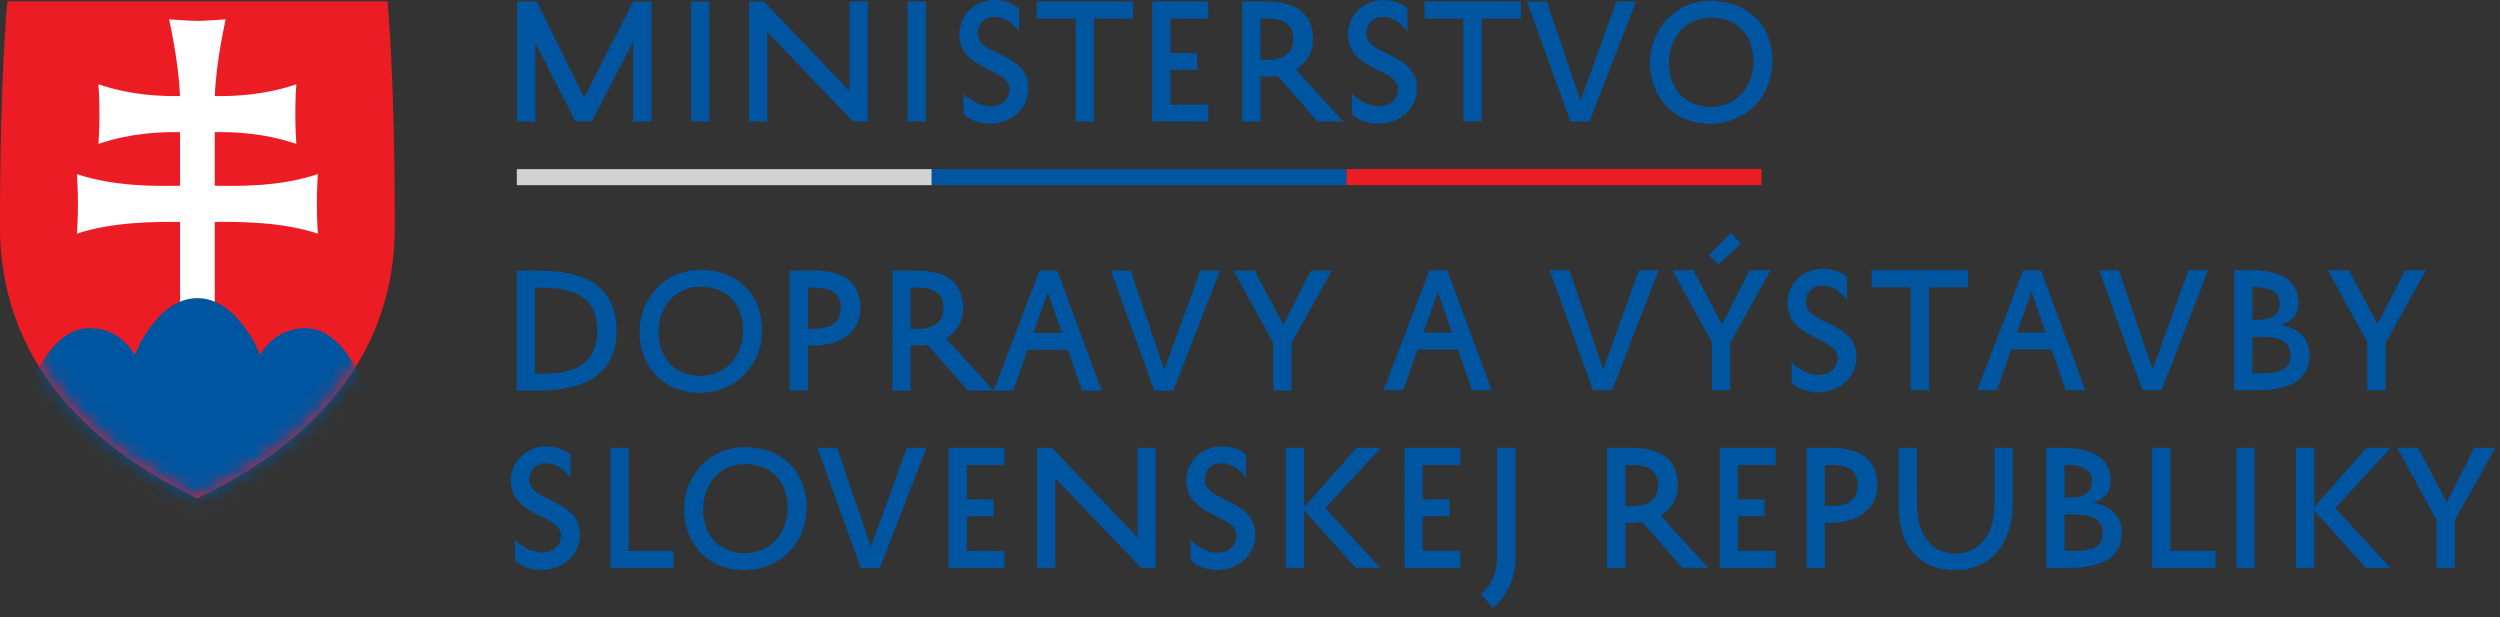 <?xml version="1.0" encoding="UTF-8"?>
<svg width="162px" height="40px" viewBox="0 0 162 40" version="1.1" xmlns="http://www.w3.org/2000/svg" xmlns:xlink="http://www.w3.org/1999/xlink">
    <rect x="0" y="0" width="162" height="40" fill="#333333" stroke="none"/>
    <!-- Generator: Sketch 64 (93537) - https://sketch.com -->
    <title>mdavsr</title>
    <desc>Created with Sketch.</desc>
    <defs>
        <path d="M12.791,32.299 C7.529,29.748 0,24.682 0,14.663 C0,4.645 0.476,0.088 0.476,0.088 L12.791,0.088 L25.106,0.088 C25.106,0.088 25.582,4.644 25.582,14.663 C25.582,24.683 18.054,29.748 12.791,32.299" id="path-1"></path>
        <path d="M12.791,32.299 C7.529,29.748 0,24.682 0,14.663 C0,4.645 0.476,0.088 0.476,0.088 L12.791,0.088 L25.106,0.088 C25.106,0.088 25.582,4.644 25.582,14.663 C25.582,24.683 18.054,29.748 12.791,32.299" id="path-3"></path>
    </defs>
    <g id="Web" stroke="none" stroke-width="1" fill="none" fill-rule="evenodd">
        <g id="02_Microsite_AirLogy_@2x" transform="translate(-1114, -9889)">
            <g id="mdavsr" transform="translate(1114, 9889)">
                <g id="Group" transform="translate(33, 0)" fill="#0055A0" fill-rule="nonzero">
                    <polygon id="Path" points="8.025 7.877 8.025 2.691 5.346 7.877 4.289 7.877 1.69 2.781 1.69 7.877 0.503 7.877 0.503 0.099 1.789 0.099 4.853 6.323 8.027 0.099 9.213 0.099 9.213 7.878 8.025 7.878"></polygon>
                    <polygon id="Path" points="12.967 0.099 12.967 7.878 11.781 7.878 11.781 0.099"></polygon>
                    <polygon id="Path" points="23.238 0.099 23.238 7.878 22.279 7.878 16.724 2.088 16.724 7.878 15.537 7.878 15.537 0.099 16.506 0.099 22.052 5.898 22.052 0.099"></polygon>
                    <polygon id="Path" points="26.994 0.099 26.994 7.878 25.808 7.878 25.808 0.099"></polygon>
                    <path d="M29.435,6.056 C29.781,6.453 30.542,6.887 31.164,6.887 C31.886,6.887 32.41,6.471 32.41,5.759 C32.41,4.414 29.168,4.601 29.168,2.226 C29.169,0.841 30.315,0 31.442,0 C32.174,0 32.727,0.267 33.033,0.535 L33.033,2.049 C32.757,1.643 32.163,1.099 31.452,1.099 C30.79,1.099 30.365,1.545 30.365,2.178 C30.365,3.633 33.637,3.385 33.637,5.711 C33.637,7.166 32.421,8.017 31.127,8.017 C30.405,8.017 29.802,7.739 29.436,7.414 L29.436,6.056 L29.435,6.056 Z" id="Path"></path>
                    <polygon id="Path" points="34.179 0.099 40.426 0.099 40.426 1.208 37.895 1.208 37.895 7.878 36.709 7.878 36.709 1.207 34.179 1.207"></polygon>
                    <polygon id="Path" points="45.29 7.877 41.662 7.877 41.662 0.099 45.29 0.099 45.29 1.208 42.849 1.208 42.849 3.434 44.578 3.434 44.578 4.533 42.849 4.533 42.849 6.779 45.29 6.779"></polygon>
                    <path d="M49.768,4.909 C49.551,4.938 49.324,4.958 49.086,4.958 L48.681,4.958 L48.681,7.877 L47.495,7.877 L47.495,0.099 L49.126,0.099 C50.915,0.099 52.082,0.832 52.082,2.523 C52.082,3.424 51.657,4.087 50.974,4.493 L54.049,7.877 L52.379,7.877 L49.768,4.909 Z M48.681,3.87 L49.135,3.87 C50.163,3.87 50.807,3.445 50.807,2.504 C50.807,1.603 50.183,1.208 49.166,1.208 L48.682,1.208 L48.682,3.87 L48.681,3.87 Z" id="Shape"></path>
                    <path d="M54.61,6.056 C54.956,6.453 55.718,6.887 56.34,6.887 C57.061,6.887 57.585,6.471 57.585,5.759 C57.585,4.414 54.343,4.601 54.343,2.226 C54.344,0.841 55.491,0 56.617,0 C57.349,0 57.902,0.267 58.209,0.535 L58.209,2.049 C57.932,1.643 57.339,1.099 56.628,1.099 C55.965,1.099 55.541,1.545 55.541,2.178 C55.541,3.633 58.813,3.385 58.813,5.711 C58.813,7.166 57.597,8.017 56.302,8.017 C55.581,8.017 54.978,7.739 54.612,7.414 L54.612,6.056 L54.61,6.056 Z" id="Path"></path>
                    <polygon id="Path" points="59.306 0.099 65.553 0.099 65.553 1.208 63.022 1.208 63.022 7.878 61.836 7.878 61.836 1.207 59.306 1.207"></polygon>
                    <polygon id="Path" points="69.418 6.511 71.741 0.098 73.016 0.098 70.001 7.877 68.756 7.877 65.949 0.098 67.224 0.098"></polygon>
                    <path d="M77.889,0.049 C80.172,0.069 81.803,1.523 81.852,3.869 C81.892,6.165 80.251,7.985 77.829,8.025 C75.071,7.995 73.885,5.878 73.915,4.027 C73.904,2.424 75.101,0.059 77.889,0.049 Z M77.849,6.927 C79.588,6.897 80.656,5.571 80.626,3.919 C80.586,2.226 79.529,1.158 77.887,1.147 C75.881,1.158 75.14,2.879 75.149,4.027 C75.12,5.363 75.862,6.907 77.849,6.927 Z" id="Shape"></path>
                    <path d="M0.484,25.312 L0.484,17.534 L1.868,17.534 C5.041,17.534 6.949,18.613 6.949,21.453 C6.949,24.144 5.041,25.312 1.888,25.312 L0.484,25.312 L0.484,25.312 Z M1.67,24.215 L2.144,24.215 C4.397,24.215 5.702,23.493 5.702,21.384 C5.702,19.355 4.348,18.642 2.114,18.642 L1.67,18.642 L1.67,24.215 L1.67,24.215 Z" id="Shape"></path>
                    <path d="M12.415,17.486 C14.698,17.505 16.329,18.96 16.378,21.305 C16.418,23.601 14.777,25.422 12.355,25.462 C9.597,25.432 8.411,23.314 8.441,21.464 C8.431,19.861 9.627,17.495 12.415,17.486 Z M12.375,24.362 C14.115,24.333 15.182,23.007 15.152,21.354 C15.112,19.662 14.055,18.593 12.415,18.583 C10.408,18.593 9.667,20.314 9.676,21.463 C9.646,22.799 10.387,24.343 12.375,24.362 Z" id="Shape"></path>
                    <path d="M19.353,22.393 L19.353,25.312 L18.167,25.312 L18.167,17.534 L19.799,17.534 C21.588,17.534 22.754,18.266 22.754,19.958 C22.754,21.531 21.43,22.392 19.759,22.392 L19.353,22.392 L19.353,22.393 Z M19.353,21.305 L19.808,21.305 C20.835,21.305 21.479,20.88 21.479,19.939 C21.479,19.039 20.856,18.643 19.839,18.643 L19.355,18.643 L19.355,21.305 L19.353,21.305 Z" id="Shape"></path>
                    <path d="M27.103,22.344 C26.886,22.374 26.658,22.393 26.421,22.393 L26.016,22.393 L26.016,25.312 L24.83,25.312 L24.83,17.534 L26.461,17.534 C28.25,17.534 29.417,18.266 29.417,19.958 C29.417,20.858 28.992,21.521 28.309,21.927 L31.384,25.311 L29.712,25.311 L27.103,22.344 Z M26.015,21.305 L26.469,21.305 C27.496,21.305 28.139,20.88 28.139,19.939 C28.139,19.039 27.516,18.643 26.499,18.643 L26.015,18.643 L26.015,21.305 L26.015,21.305 Z" id="Shape"></path>
                    <path d="M35.514,17.535 L38.391,25.313 L37.115,25.313 L36.196,22.671 L33.587,22.671 L32.658,25.313 L31.382,25.313 L34.357,17.535 L35.514,17.535 Z M33.972,21.573 L35.811,21.573 L34.901,18.95 L33.972,21.573 Z" id="Shape"></path>
                    <polygon id="Path" points="42.454 23.947 44.777 17.535 46.052 17.535 43.037 25.313 41.791 25.313 38.984 17.535 40.259 17.535"></polygon>
                    <polygon id="Path" points="50.687 25.312 49.501 25.312 49.501 22.225 46.94 17.535 48.304 17.535 50.163 21.048 51.941 17.535 53.306 17.535 50.687 22.245"></polygon>
                    <polygon id="Path" points="70.885 23.921 73.208 17.509 74.483 17.509 71.468 25.287 70.223 25.287 67.416 17.509 68.691 17.509"></polygon>
                    <path d="M79.118,25.286 L77.932,25.286 L77.932,22.199 L75.371,17.507 L76.736,17.507 L78.594,21.021 L80.373,17.507 L81.737,17.507 L79.117,22.218 L79.117,25.286 L79.118,25.286 Z M78.367,17.152 L77.734,16.549 L79.158,15.074 L79.82,15.767 L78.367,17.152 Z" id="Shape"></path>
                    <path d="M83.093,23.466 C83.439,23.863 84.199,24.297 84.823,24.297 C85.544,24.297 86.068,23.881 86.068,23.169 C86.068,21.824 82.825,22.011 82.825,19.637 C82.825,18.251 83.972,17.41 85.099,17.41 C85.83,17.41 86.383,17.678 86.69,17.944 L86.69,19.458 C86.414,19.053 85.82,18.509 85.108,18.509 C84.446,18.509 84.021,18.954 84.021,19.587 C84.021,21.042 87.293,20.794 87.293,23.12 C87.293,24.575 86.077,25.425 84.783,25.425 C84.061,25.425 83.458,25.149 83.093,24.822 L83.093,23.466 L83.093,23.466 Z" id="Path"></path>
                    <polygon id="Path" points="88.282 17.509 94.528 17.509 94.528 18.617 91.998 18.617 91.998 25.287 90.811 25.287 90.811 18.617 88.281 18.617 88.281 17.509"></polygon>
                    <path d="M99.254,17.509 L102.13,25.287 L100.855,25.287 L99.936,22.646 L97.327,22.646 L96.397,25.287 L95.122,25.287 L98.097,17.509 L99.254,17.509 Z M97.712,21.546 L99.55,21.546 L98.64,18.923 L97.712,21.546 Z" id="Shape"></path>
                    <polygon id="Path" points="106.489 23.921 108.812 17.509 110.087 17.509 107.072 25.287 105.827 25.287 103.02 17.509 104.295 17.509"></polygon>
                    <path d="M111.768,25.286 L111.768,17.509 L112.874,17.509 C114.614,17.509 115.938,18.053 115.938,19.626 C115.938,20.398 115.522,20.843 114.801,21.062 C115.918,21.27 116.659,21.873 116.659,23.011 C116.659,24.921 114.831,25.287 113.239,25.287 L111.768,25.287 L111.768,25.286 Z M113.279,20.725 C114.198,20.725 114.732,20.408 114.732,19.686 C114.732,18.805 113.862,18.607 113.12,18.607 L112.953,18.607 L112.953,20.725 L113.279,20.725 L113.279,20.725 Z M113.428,21.824 L112.953,21.824 L112.953,24.189 L113.389,24.189 C114.624,24.189 115.425,24.03 115.425,23.031 C115.424,22.031 114.574,21.824 113.428,21.824 Z" id="Shape"></path>
                    <polygon id="Path" points="121.592 25.286 120.406 25.286 120.406 22.199 117.845 17.507 119.21 17.507 121.068 21.021 122.847 17.507 124.211 17.507 121.591 22.218 121.591 25.286"></polygon>
                    <path d="M60.784,17.513 L63.661,25.29 L62.386,25.29 L61.467,22.648 L58.857,22.648 L57.928,25.29 L56.653,25.29 L59.628,17.513 L60.784,17.513 L60.784,17.513 Z M59.242,21.551 L61.081,21.551 L60.171,18.928 L59.242,21.551 Z" id="Shape"></path>
                    <path d="M0.374,34.978 C0.72,35.375 1.482,35.809 2.104,35.809 C2.825,35.809 3.349,35.393 3.349,34.681 C3.349,33.336 0.107,33.523 0.107,31.149 C0.107,29.763 1.255,28.922 2.381,28.922 C3.113,28.922 3.666,29.19 3.973,29.457 L3.973,30.971 C3.696,30.566 3.103,30.021 2.392,30.021 C1.73,30.021 1.305,30.466 1.305,31.099 C1.305,32.554 4.577,32.306 4.577,34.632 C4.577,36.087 3.361,36.937 2.066,36.937 C1.345,36.937 0.742,36.661 0.376,36.334 L0.376,34.978 L0.374,34.978 Z" id="Path"></path>
                    <polygon id="Path" points="10.654 36.8 6.553 36.8 6.553 29.023 7.739 29.023 7.739 35.702 10.654 35.702 10.654 36.8"></polygon>
                    <path d="M15.301,28.973 C17.584,28.992 19.215,30.447 19.264,32.792 C19.304,35.087 17.663,36.909 15.241,36.949 C12.483,36.919 11.297,34.801 11.327,32.951 C11.317,31.347 12.513,28.982 15.301,28.973 Z M15.261,35.85 C17.001,35.821 18.068,34.495 18.038,32.842 C17.998,31.15 16.941,30.081 15.301,30.072 C13.294,30.081 12.553,31.803 12.562,32.951 C12.532,34.287 13.274,35.83 15.261,35.85 Z" id="Shape"></path>
                    <polygon id="Path" points="23.436 35.434 25.759 29.022 27.034 29.022 24.019 36.8 22.774 36.8 19.966 29.023 21.242 29.023"></polygon>
                    <polygon id="Path" points="32.094 36.8 28.466 36.8 28.466 29.023 32.094 29.023 32.094 30.13 29.652 30.13 29.652 32.358 31.381 32.358 31.381 33.456 29.652 33.456 29.652 35.702 32.094 35.702"></polygon>
                    <polygon id="Path" points="41.9 29.022 41.9 36.8 40.941 36.8 35.386 31.011 35.386 36.8 34.2 36.8 34.2 29.023 35.168 29.023 40.714 34.822 40.714 29.023 41.9 29.023"></polygon>
                    <path d="M44.143,34.978 C44.489,35.375 45.25,35.809 45.873,35.809 C46.594,35.809 47.118,35.393 47.118,34.681 C47.118,33.336 43.876,33.523 43.876,31.149 C43.876,29.763 45.023,28.922 46.15,28.922 C46.882,28.922 47.435,29.19 47.741,29.457 L47.741,30.971 C47.465,30.566 46.872,30.021 46.16,30.021 C45.498,30.021 45.074,30.466 45.074,31.099 C45.074,32.554 48.345,32.306 48.345,34.632 C48.345,36.087 47.13,36.937 45.835,36.937 C45.113,36.937 44.511,36.661 44.144,36.334 L44.144,34.978 L44.143,34.978 Z" id="Path"></path>
                    <polygon id="Path" points="51.506 29.022 51.506 32.851 54.897 29.022 56.478 29.022 52.88 32.93 56.448 36.799 54.847 36.799 51.505 33.088 51.505 36.8 50.321 36.8 50.321 29.023 51.506 29.023"></polygon>
                    <polygon id="Path" points="61.638 36.8 58.01 36.8 58.01 29.023 61.638 29.023 61.638 30.13 59.196 30.13 59.196 32.358 60.926 32.358 60.926 33.456 59.196 33.456 59.196 35.702 61.638 35.702"></polygon>
                    <path d="M62.973,38.502 C63.664,37.909 64,37.077 64.01,36.097 L64.01,29.022 L65.207,29.022 L65.207,36.087 C65.207,37.482 64.683,38.61 63.734,39.392 L62.973,38.502 Z" id="Path"></path>
                    <path d="M73.41,33.831 C73.193,33.861 72.966,33.88 72.729,33.88 L72.323,33.88 L72.323,36.8 L71.137,36.8 L71.137,29.023 L72.769,29.023 C74.557,29.023 75.724,29.754 75.724,31.447 C75.724,32.347 75.299,33.01 74.617,33.416 L77.691,36.8 L76.02,36.8 L73.41,33.831 Z M72.323,32.792 L72.778,32.792 C73.805,32.792 74.448,32.366 74.448,31.426 C74.448,30.526 73.825,30.13 72.807,30.13 L72.323,30.13 L72.323,32.792 L72.323,32.792 Z" id="Shape"></path>
                    <polygon id="Path" points="82.059 36.8 78.431 36.8 78.431 29.023 82.059 29.023 82.059 30.13 79.617 30.13 79.617 32.358 81.346 32.358 81.346 33.456 79.617 33.456 79.617 35.702 82.059 35.702"></polygon>
                    <path d="M85.252,33.88 L85.252,36.8 L84.066,36.8 L84.066,29.023 L85.697,29.023 C87.486,29.023 88.653,29.754 88.653,31.447 C88.653,33.021 87.328,33.881 85.657,33.881 L85.252,33.881 L85.252,33.88 Z M85.252,32.792 L85.706,32.792 C86.734,32.792 87.376,32.366 87.376,31.426 C87.376,30.526 86.753,30.13 85.736,30.13 L85.252,30.13 L85.252,32.792 L85.252,32.792 Z" id="Shape"></path>
                    <path d="M91.222,29.022 L91.222,32.743 C91.222,34.345 91.944,35.87 93.733,35.87 C95.216,35.87 96.234,34.693 96.234,32.752 L96.234,29.022 L97.42,29.022 L97.42,32.743 C97.42,35.266 95.898,36.949 93.733,36.949 C91.163,36.949 90.036,35.197 90.036,32.752 L90.036,29.022 L91.222,29.022 Z" id="Path"></path>
                    <path d="M99.595,36.8 L99.595,29.023 L100.702,29.023 C102.442,29.023 103.766,29.567 103.766,31.141 C103.766,31.912 103.351,32.358 102.629,32.576 C103.747,32.784 104.488,33.387 104.488,34.526 C104.488,36.435 102.659,36.801 101.068,36.801 L99.595,36.801 L99.595,36.8 Z M101.106,32.238 C102.025,32.238 102.56,31.921 102.56,31.199 C102.56,30.318 101.69,30.12 100.949,30.12 L100.781,30.12 L100.781,32.238 L101.106,32.238 L101.106,32.238 Z M101.255,33.336 L100.78,33.336 L100.78,35.701 L101.215,35.701 C102.45,35.701 103.251,35.543 103.251,34.543 C103.251,33.544 102.401,33.336 101.255,33.336 Z" id="Shape"></path>
                    <polygon id="Path" points="110.566 36.8 106.464 36.8 106.464 29.023 107.65 29.023 107.65 35.702 110.566 35.702"></polygon>
                    <polygon id="Path" points="113.107 29.022 113.107 36.8 111.921 36.8 111.921 29.023 113.107 29.023"></polygon>
                    <polygon id="Path" points="116.961 29.022 116.961 32.851 120.351 29.022 121.932 29.022 118.334 32.93 121.903 36.799 120.301 36.799 116.96 33.088 116.96 36.8 115.774 36.8 115.774 29.023 116.961 29.023"></polygon>
                    <polygon id="Path" points="126.075 36.8 124.889 36.8 124.889 33.712 122.329 29.022 123.693 29.022 125.551 32.535 127.33 29.022 128.694 29.022 126.075 33.733 126.075 36.8"></polygon>
                </g>
                <g id="Group" transform="translate(33, 10)" fill-rule="nonzero">
                    <polygon id="Path" fill="#D0D2D3" points="27.382 1.997 0.491 1.997 0.491 0.958 27.383 0.958 27.383 1.997"></polygon>
                    <polygon id="Path" fill="#0055A0" points="54.264 1.997 27.371 1.997 27.371 0.958 54.264 0.958"></polygon>
                    <polygon id="Path" fill="#EC1C24" points="81.142 1.997 54.25 1.997 54.25 0.958 81.142 0.958"></polygon>
                </g>
                <g id="Group">
                    <path d="M12.791,32.299 C7.529,29.748 0,24.682 0,14.663 C0,4.645 0.476,0.088 0.476,0.088 L25.106,0.088 C25.106,0.088 25.583,4.644 25.583,14.663 C25.583,24.683 18.054,29.748 12.791,32.299" id="Path" fill="#EC1C24" fill-rule="nonzero"></path>
                    <g id="Clipped">
                        <g>
                            <mask id="mask-2" fill="white">
                                <use xlink:href="#path-1"></use>
                            </mask>
                            <g id="SVGID_1_"></g>
                            <path d="M13.917,12.036 C15.342,12.06 18.122,12.116 20.598,11.281 C20.598,11.281 20.532,12.175 20.532,13.213 C20.532,14.25 20.598,15.142 20.598,15.142 C18.328,14.378 15.523,14.362 13.917,14.382 L13.917,19.916 L11.666,19.916 L11.666,14.382 C10.06,14.362 7.255,14.378 4.985,15.142 C4.985,15.142 5.051,14.25 5.051,13.213 C5.051,12.174 4.985,11.281 4.985,11.281 C7.461,12.116 10.241,12.06 11.666,12.036 L11.666,8.561 C10.367,8.549 8.495,8.612 6.379,9.324 C6.379,9.324 6.445,8.432 6.445,7.393 C6.445,6.355 6.379,5.463 6.379,5.463 C8.492,6.174 10.36,6.238 11.659,6.227 C11.593,4.026 10.956,1.252 10.956,1.252 C10.956,1.252 12.267,1.354 12.791,1.354 C13.315,1.354 14.626,1.252 14.626,1.252 C14.626,1.252 13.989,4.026 13.922,6.227 C15.221,6.238 17.091,6.173 19.203,5.463 C19.203,5.463 19.137,6.355 19.137,7.393 C19.137,8.432 19.203,9.324 19.203,9.324 C17.087,8.612 15.215,8.549 13.917,8.561 L13.917,12.036" id="Path" fill="#FFFFFF" fill-rule="nonzero" mask="url(#mask-2)"></path>
                        </g>
                        <g>
                            <mask id="mask-4" fill="white">
                                <use xlink:href="#path-3"></use>
                            </mask>
                            <g id="SVGID_1_"></g>
                            <path d="M12.56,35.587 L1.655,25.801 C1.655,25.801 3.048,21.263 5.77,21.263 C7.932,21.263 8.721,23.018 8.721,23.018 C8.721,23.018 10.141,19.319 12.791,19.319 C15.442,19.319 16.862,23.018 16.862,23.018 C16.862,23.018 17.651,21.263 19.813,21.263 C22.535,21.263 23.928,25.801 23.928,25.801 L12.56,35.587" id="Path" fill="#0055A0" mask="url(#mask-4)"></path>
                        </g>
                    </g>
                </g>
            </g>
        </g>
    </g>
</svg>
